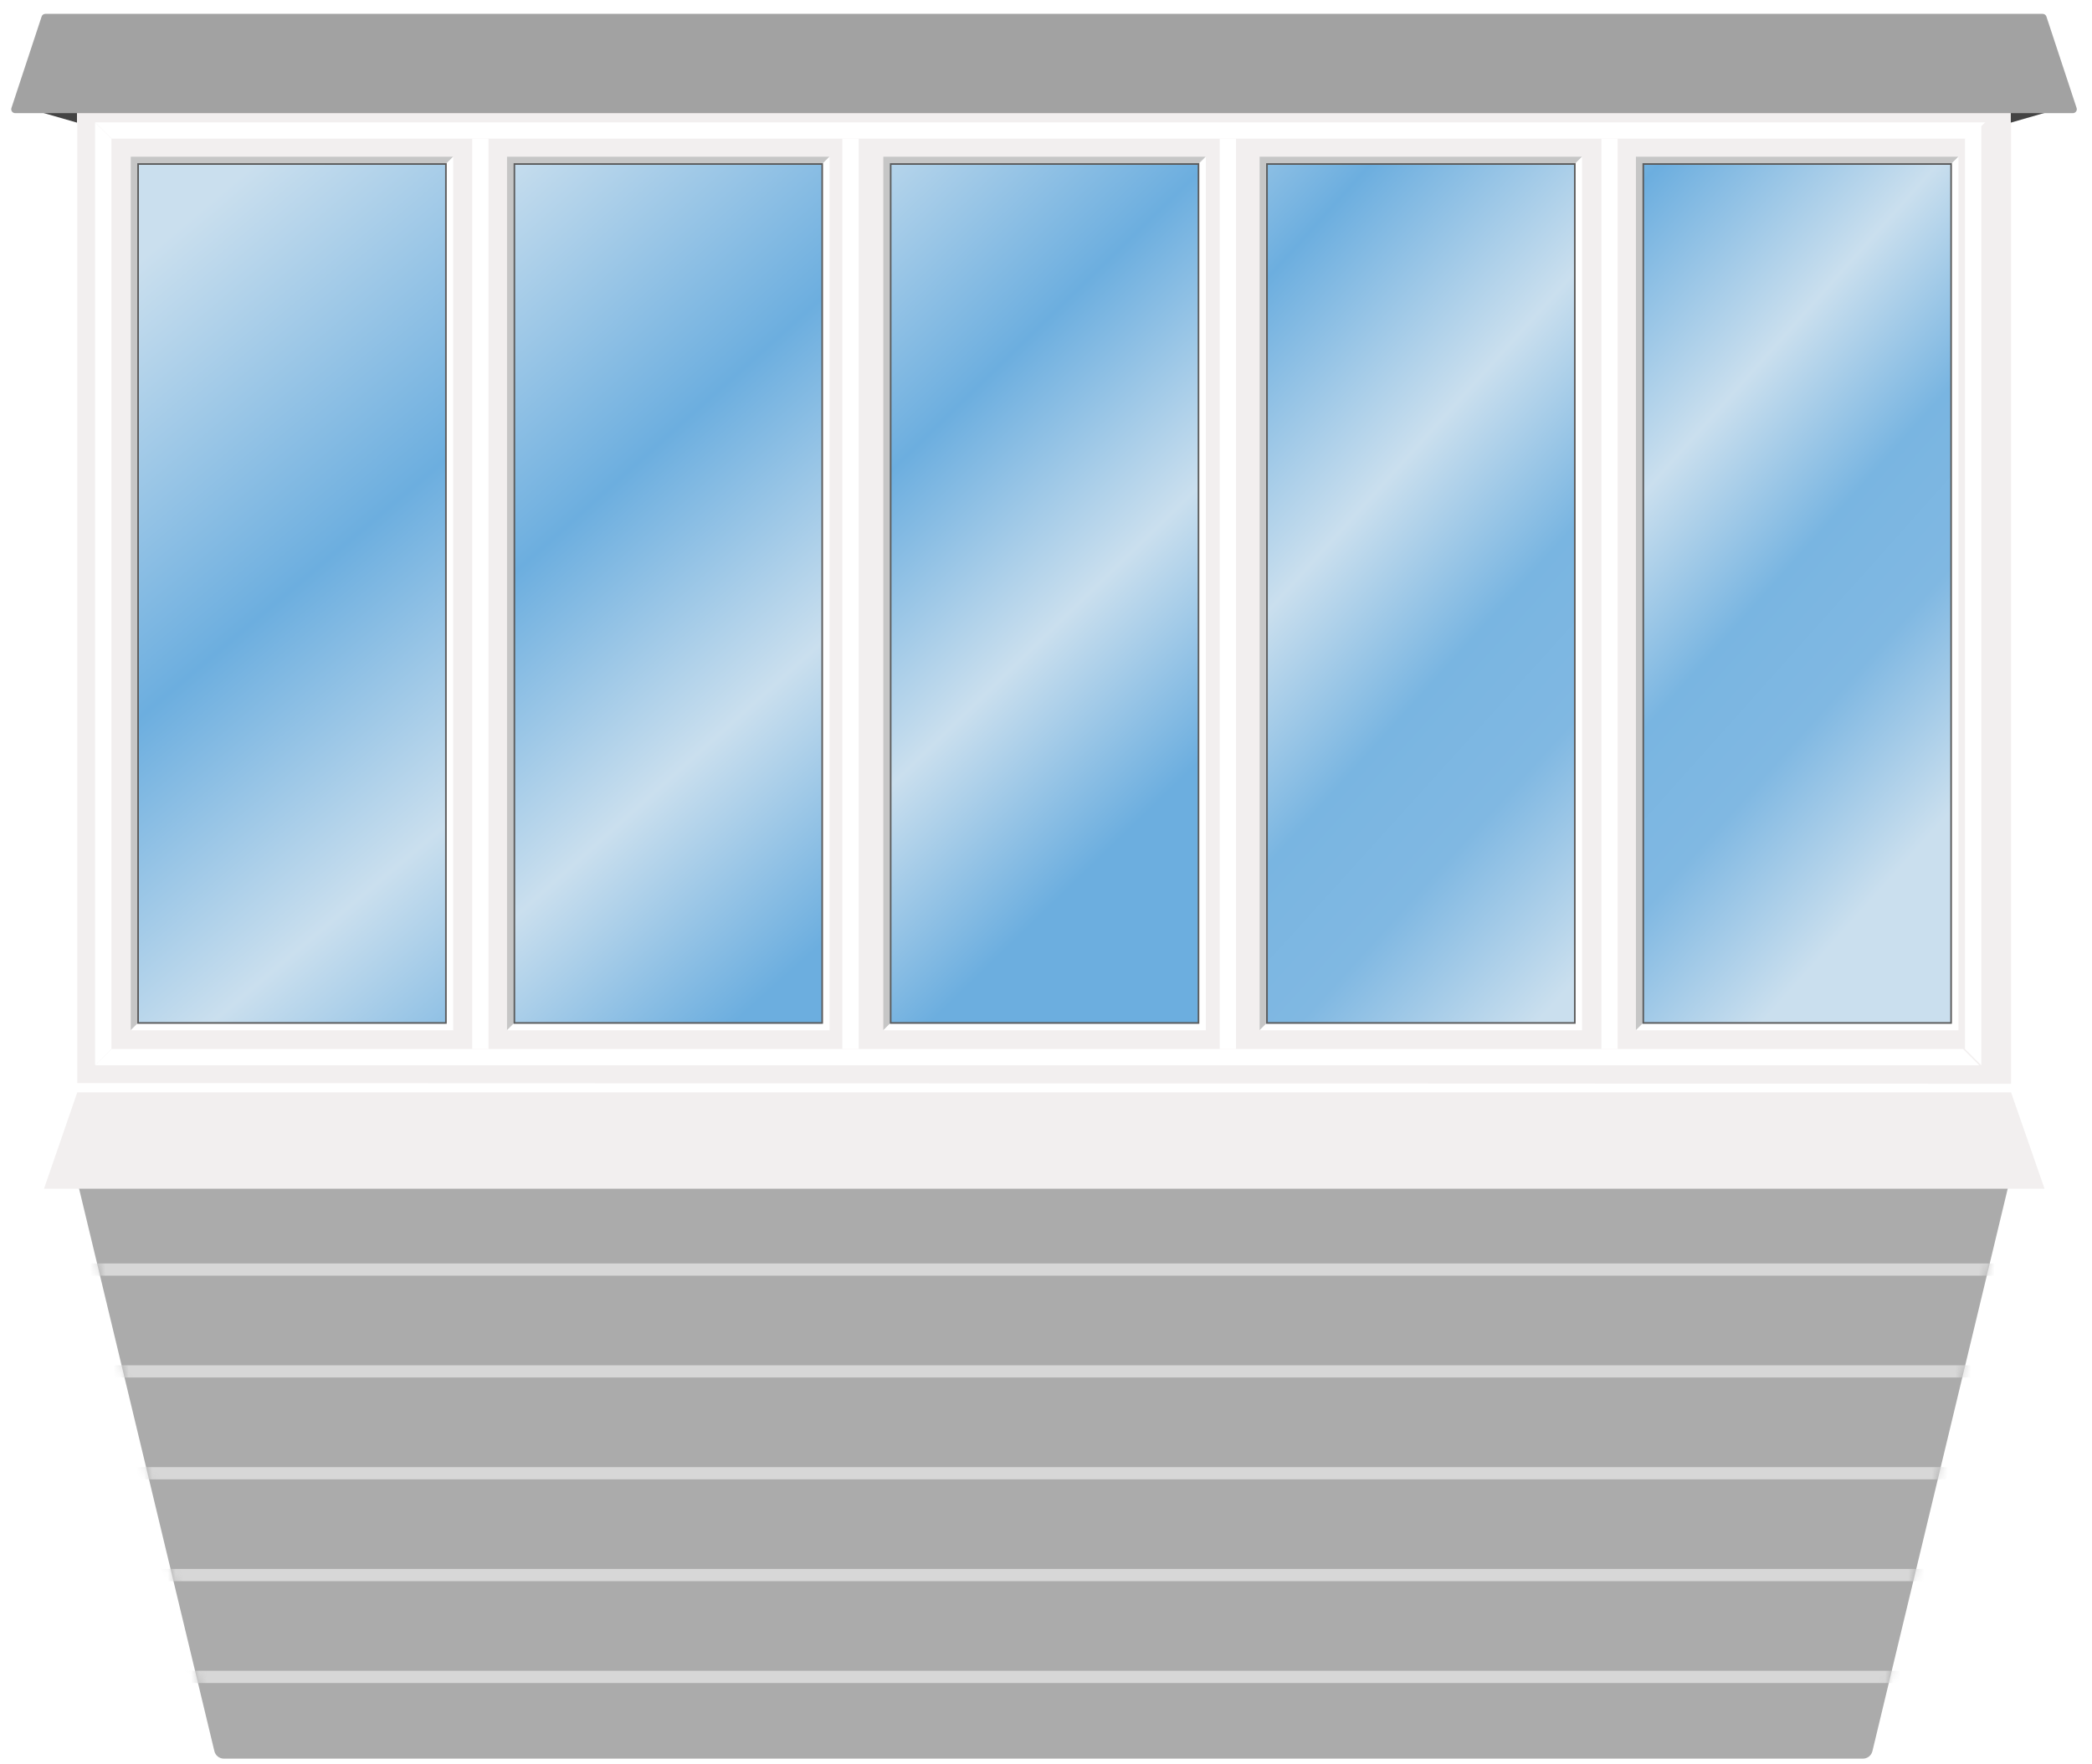 <svg width="268" height="226" viewBox="0 0 268 226" fill="none" xmlns="http://www.w3.org/2000/svg">
<g filter="url(#filter0_ii_4436_18658)">
<path d="M133.478 13.391H73.704H9.898V138.748L257.629 138.831V13.475L133.478 13.391Z" fill="#F2EFEF"/>
</g>
<g filter="url(#filter1_f_4436_18658)">
<path d="M253.82 15.702L251.731 17.76V134.378L253.82 136.467L253.82 15.702Z" fill="white"/>
<path d="M14.305 134.377L12.184 136.467L253.563 136.467L251.473 134.377L14.305 134.377Z" fill="white"/>
<path d="M156.254 17.76L158.343 17.76V134.378H156.254V17.76Z" fill="white"/>
<path d="M205.145 17.76L207.234 17.76V134.378H205.145V17.76Z" fill="white"/>
<path d="M107.91 17.76L109.999 17.76V134.378H107.91V17.76Z" fill="white"/>
<path d="M60.492 17.76L62.581 17.76V134.378H60.492V17.76Z" fill="white"/>
<path d="M14.305 17.76L12.184 15.671L254.315 15.671L252.226 17.76L14.305 17.76Z" fill="white"/>
<path d="M12.184 15.702L14.273 17.76V134.378L12.184 136.467V15.702Z" fill="white"/>
</g>
<path d="M17.583 20.908H57.094V131.148H17.583V20.908Z" fill="url(#paint0_linear_4436_18658)"/>
<path d="M58.064 20.073L17.585 20.073H16.75V20.908V131.983L17.585 131.148V20.908L57.229 20.908L58.064 20.073Z" fill="#C6C6C6"/>
<path d="M16.745 131.983L57.224 131.983L58.059 131.983L58.059 131.148L58.059 20.072L57.224 20.908L57.224 131.148L17.58 131.148L16.745 131.983Z" fill="white"/>
<path d="M57.021 21.116V130.939L17.796 130.939V21.116L57.021 21.116ZM57.229 20.908L17.586 20.908V131.148L57.229 131.148V20.908Z" fill="#5C5C5C"/>
<path d="M65.786 20.908H105.297V131.148H65.786V20.908Z" fill="url(#paint1_linear_4436_18658)"/>
<path d="M106.267 20.073L65.788 20.073H64.953V20.908V131.983L65.788 131.148V20.908L105.432 20.908L106.267 20.073Z" fill="#C6C6C6"/>
<path d="M64.956 131.983L105.435 131.983L106.27 131.983L106.27 131.148L106.27 20.072L105.435 20.908L105.435 131.148L65.791 131.148L64.956 131.983Z" fill="white"/>
<path d="M105.224 21.116V130.939L65.999 130.939V21.116L105.224 21.116ZM105.432 20.908L65.789 20.908V131.148L105.432 131.148V20.908Z" fill="#5C5C5C"/>
<path d="M113.993 20.908H153.504V131.148H113.993V20.908Z" fill="url(#paint2_linear_4436_18658)"/>
<path d="M154.474 20.073L113.995 20.073H113.16V20.908V131.983L113.995 131.148V20.908L153.639 20.908L154.474 20.073Z" fill="#C6C6C6"/>
<path d="M113.163 131.983L153.642 131.983L154.477 131.983L154.477 131.148L154.477 20.072L153.642 20.908L153.642 131.148L113.998 131.148L113.163 131.983Z" fill="white"/>
<path d="M153.431 21.116V130.939L114.206 130.939V21.116L153.431 21.116ZM153.639 20.908L113.996 20.908V131.148L153.639 131.148V20.908Z" fill="#5C5C5C"/>
<path d="M162.2 20.908H201.711V131.148H162.2V20.908Z" fill="url(#paint3_linear_4436_18658)"/>
<path d="M202.681 20.073L162.202 20.073H161.367V20.908V131.983L162.202 131.148V20.908L201.846 20.908L202.681 20.073Z" fill="#C6C6C6"/>
<path d="M161.362 131.983L201.841 131.983L202.676 131.983L202.676 131.148L202.676 20.072L201.841 20.908L201.841 131.148L162.197 131.148L161.362 131.983Z" fill="white"/>
<path d="M201.638 21.116V130.939L162.413 130.939V21.116L201.638 21.116ZM201.846 20.908L162.203 20.908V131.148L201.846 131.148V20.908Z" fill="#5C5C5C"/>
<path d="M210.407 20.908H249.918V131.148H210.407V20.908Z" fill="url(#paint4_linear_4436_18658)"/>
<path d="M250.888 20.073L210.409 20.073H209.574V20.908V131.983L210.409 131.148V20.908L250.053 20.908L250.888 20.073Z" fill="#C6C6C6"/>
<path d="M209.577 131.983L250.056 131.983L250.891 131.983L250.891 131.148L250.891 20.072L250.056 20.908L250.056 131.148L210.412 131.148L209.577 131.983Z" fill="white"/>
<path d="M249.845 21.116V130.939L210.62 130.939V21.116L249.845 21.116ZM250.053 20.908L210.41 20.908V131.148L250.053 131.148V20.908Z" fill="#5C5C5C"/>
<path d="M27.464 224.333C27.6 224.896 28.104 225.293 28.683 225.293H238.651C239.23 225.293 239.734 224.896 239.87 224.333L257.502 151.028H9.832L27.464 224.333Z" fill="#ABABAB"/>
<mask id="mask0_4436_18658" style="mask-type:alpha" maskUnits="userSpaceOnUse" x="9" y="151" width="249" height="75">
<path d="M27.46 224.333C27.596 224.896 28.1 225.293 28.679 225.293H238.647C239.226 225.293 239.73 224.896 239.866 224.333L257.498 151.027H9.828L27.46 224.333Z" fill="#ABABAB"/>
</mask>
<g mask="url(#mask0_4436_18658)">
<line x1="11.648" y1="162.637" x2="255.714" y2="162.637" stroke="#D7D7D7" stroke-width="1.567"/>
<line x1="11.648" y1="175.683" x2="255.714" y2="175.683" stroke="#D7D7D7" stroke-width="1.567"/>
<line x1="11.648" y1="188.728" x2="255.714" y2="188.728" stroke="#D7D7D7" stroke-width="1.567"/>
<line x1="11.648" y1="201.773" x2="255.714" y2="201.773" stroke="#D7D7D7" stroke-width="1.567"/>
<line x1="11.648" y1="214.819" x2="255.714" y2="214.819" stroke="#D7D7D7" stroke-width="1.567"/>
</g>
<g filter="url(#filter2_diii_4436_18658)">
<path d="M9.899 138.684L257.631 138.684L261.918 151.028H5.637L9.899 138.684Z" fill="#F2EFEF"/>
</g>
<path d="M9.863 13.391H1.809L9.863 15.71V13.391Z" fill="#434343"/>
<path d="M257.598 13.391H265.652L257.598 15.71V13.391Z" fill="#434343"/>
<g filter="url(#filter3_diiii_4436_18658)">
<path d="M5.332 1.117C5.4 0.911 5.592 0.772 5.808 0.772H261.684C261.901 0.772 262.093 0.911 262.16 1.117L266.029 12.834C266.136 13.158 265.894 13.492 265.553 13.492H1.94C1.598 13.492 1.356 13.158 1.464 12.834L5.332 1.117Z" fill="#A2A2A2"/>
</g>
<defs>
<filter id="filter0_ii_4436_18658" x="9.265" y="12.758" width="248.997" height="126.706" filterUnits="userSpaceOnUse" color-interpolation-filters="sRGB">
<feFlood flood-opacity="0" result="BackgroundImageFix"/>
<feBlend mode="normal" in="SourceGraphic" in2="BackgroundImageFix" result="shape"/>
<feColorMatrix in="SourceAlpha" type="matrix" values="0 0 0 0 0 0 0 0 0 0 0 0 0 0 0 0 0 0 127 0" result="hardAlpha"/>
<feOffset dx="0.633" dy="0.633"/>
<feGaussianBlur stdDeviation="0.95"/>
<feComposite in2="hardAlpha" operator="arithmetic" k2="-1" k3="1"/>
<feColorMatrix type="matrix" values="0 0 0 0 0.508 0 0 0 0 0.502 0 0 0 0 0.499 0 0 0 0.4 0"/>
<feBlend mode="normal" in2="shape" result="effect1_innerShadow_4436_18658"/>
<feColorMatrix in="SourceAlpha" type="matrix" values="0 0 0 0 0 0 0 0 0 0 0 0 0 0 0 0 0 0 127 0" result="hardAlpha"/>
<feOffset dx="-0.633" dy="-0.633"/>
<feGaussianBlur stdDeviation="0.95"/>
<feComposite in2="hardAlpha" operator="arithmetic" k2="-1" k3="1"/>
<feColorMatrix type="matrix" values="0 0 0 0 0.51 0 0 0 0 0.502 0 0 0 0 0.498 0 0 0 0.4 0"/>
<feBlend mode="normal" in2="effect1_innerShadow_4436_18658" result="effect2_innerShadow_4436_18658"/>
</filter>
<filter id="filter1_f_4436_18658" x="9.335" y="12.821" width="247.831" height="126.494" filterUnits="userSpaceOnUse" color-interpolation-filters="sRGB">
<feFlood flood-opacity="0" result="BackgroundImageFix"/>
<feBlend mode="normal" in="SourceGraphic" in2="BackgroundImageFix" result="shape"/>
<feGaussianBlur stdDeviation="1.424" result="effect1_foregroundBlur_4436_18658"/>
</filter>
<filter id="filter2_diii_4436_18658" x="4.383" y="137.431" width="258.788" height="16.104" filterUnits="userSpaceOnUse" color-interpolation-filters="sRGB">
<feFlood flood-opacity="0" result="BackgroundImageFix"/>
<feColorMatrix in="SourceAlpha" type="matrix" values="0 0 0 0 0 0 0 0 0 0 0 0 0 0 0 0 0 0 127 0" result="hardAlpha"/>
<feOffset dy="1.254"/>
<feGaussianBlur stdDeviation="0.627"/>
<feComposite in2="hardAlpha" operator="out"/>
<feColorMatrix type="matrix" values="0 0 0 0 0.362 0 0 0 0 0.362 0 0 0 0 0.362 0 0 0 0.3 0"/>
<feBlend mode="normal" in2="BackgroundImageFix" result="effect1_dropShadow_4436_18658"/>
<feBlend mode="normal" in="SourceGraphic" in2="effect1_dropShadow_4436_18658" result="shape"/>
<feColorMatrix in="SourceAlpha" type="matrix" values="0 0 0 0 0 0 0 0 0 0 0 0 0 0 0 0 0 0 127 0" result="hardAlpha"/>
<feOffset dx="1.254" dy="1.254"/>
<feGaussianBlur stdDeviation="0.627"/>
<feComposite in2="hardAlpha" operator="arithmetic" k2="-1" k3="1"/>
<feColorMatrix type="matrix" values="0 0 0 0 1 0 0 0 0 1 0 0 0 0 1 0 0 0 0.25 0"/>
<feBlend mode="normal" in2="shape" result="effect2_innerShadow_4436_18658"/>
<feColorMatrix in="SourceAlpha" type="matrix" values="0 0 0 0 0 0 0 0 0 0 0 0 0 0 0 0 0 0 127 0" result="hardAlpha"/>
<feOffset dx="-1.254"/>
<feGaussianBlur stdDeviation="0.627"/>
<feComposite in2="hardAlpha" operator="arithmetic" k2="-1" k3="1"/>
<feColorMatrix type="matrix" values="0 0 0 0 1 0 0 0 0 1 0 0 0 0 1 0 0 0 0.25 0"/>
<feBlend mode="normal" in2="effect2_innerShadow_4436_18658" result="effect3_innerShadow_4436_18658"/>
<feColorMatrix in="SourceAlpha" type="matrix" values="0 0 0 0 0 0 0 0 0 0 0 0 0 0 0 0 0 0 127 0" result="hardAlpha"/>
<feOffset dy="-1.254"/>
<feGaussianBlur stdDeviation="0.94"/>
<feComposite in2="hardAlpha" operator="arithmetic" k2="-1" k3="1"/>
<feColorMatrix type="matrix" values="0 0 0 0 0 0 0 0 0 0 0 0 0 0 0 0 0 0 0.15 0"/>
<feBlend mode="normal" in2="effect3_innerShadow_4436_18658" result="effect4_innerShadow_4436_18658"/>
</filter>
<filter id="filter3_diiii_4436_18658" x="0.184" y="-0.481" width="267.124" height="16.481" filterUnits="userSpaceOnUse" color-interpolation-filters="sRGB">
<feFlood flood-opacity="0" result="BackgroundImageFix"/>
<feColorMatrix in="SourceAlpha" type="matrix" values="0 0 0 0 0 0 0 0 0 0 0 0 0 0 0 0 0 0 127 0" result="hardAlpha"/>
<feOffset dy="1.254"/>
<feGaussianBlur stdDeviation="0.627"/>
<feComposite in2="hardAlpha" operator="out"/>
<feColorMatrix type="matrix" values="0 0 0 0 0.362 0 0 0 0 0.362 0 0 0 0 0.362 0 0 0 0.3 0"/>
<feBlend mode="normal" in2="BackgroundImageFix" result="effect1_dropShadow_4436_18658"/>
<feBlend mode="normal" in="SourceGraphic" in2="effect1_dropShadow_4436_18658" result="shape"/>
<feColorMatrix in="SourceAlpha" type="matrix" values="0 0 0 0 0 0 0 0 0 0 0 0 0 0 0 0 0 0 127 0" result="hardAlpha"/>
<feOffset dx="1.254" dy="1.254"/>
<feGaussianBlur stdDeviation="0.627"/>
<feComposite in2="hardAlpha" operator="arithmetic" k2="-1" k3="1"/>
<feColorMatrix type="matrix" values="0 0 0 0 1 0 0 0 0 1 0 0 0 0 1 0 0 0 0.25 0"/>
<feBlend mode="normal" in2="shape" result="effect2_innerShadow_4436_18658"/>
<feColorMatrix in="SourceAlpha" type="matrix" values="0 0 0 0 0 0 0 0 0 0 0 0 0 0 0 0 0 0 127 0" result="hardAlpha"/>
<feOffset dx="-1.254"/>
<feGaussianBlur stdDeviation="0.627"/>
<feComposite in2="hardAlpha" operator="arithmetic" k2="-1" k3="1"/>
<feColorMatrix type="matrix" values="0 0 0 0 1 0 0 0 0 1 0 0 0 0 1 0 0 0 0.25 0"/>
<feBlend mode="normal" in2="effect2_innerShadow_4436_18658" result="effect3_innerShadow_4436_18658"/>
<feColorMatrix in="SourceAlpha" type="matrix" values="0 0 0 0 0 0 0 0 0 0 0 0 0 0 0 0 0 0 127 0" result="hardAlpha"/>
<feOffset dy="-1.254"/>
<feGaussianBlur stdDeviation="0.94"/>
<feComposite in2="hardAlpha" operator="arithmetic" k2="-1" k3="1"/>
<feColorMatrix type="matrix" values="0 0 0 0 0 0 0 0 0 0 0 0 0 0 0 0 0 0 0.15 0"/>
<feBlend mode="normal" in2="effect3_innerShadow_4436_18658" result="effect4_innerShadow_4436_18658"/>
<feColorMatrix in="SourceAlpha" type="matrix" values="0 0 0 0 0 0 0 0 0 0 0 0 0 0 0 0 0 0 127 0" result="hardAlpha"/>
<feOffset dy="-0.251"/>
<feComposite in2="hardAlpha" operator="arithmetic" k2="-1" k3="1"/>
<feColorMatrix type="matrix" values="0 0 0 0 0.362 0 0 0 0 0.362 0 0 0 0 0.362 0 0 0 1 0"/>
<feBlend mode="normal" in2="effect4_innerShadow_4436_18658" result="effect5_innerShadow_4436_18658"/>
</filter>
<linearGradient id="paint0_linear_4436_18658" x1="17.537" y1="33.699" x2="89.671" y2="119.202" gradientUnits="userSpaceOnUse">
<stop stop-color="#CADFEE"/>
<stop offset="0.4" stop-color="#6CAEDF"/>
<stop offset="0.72" stop-color="#CADFEE"/>
<stop offset="1" stop-color="#6CAEDF"/>
</linearGradient>
<linearGradient id="paint1_linear_4436_18658" x1="57.49" y1="25.749" x2="126.034" y2="102.372" gradientUnits="userSpaceOnUse">
<stop stop-color="#CADFEE"/>
<stop offset="0.4" stop-color="#6CAEDF"/>
<stop offset="0.72" stop-color="#CADFEE"/>
<stop offset="1" stop-color="#6CAEDF"/>
</linearGradient>
<linearGradient id="paint2_linear_4436_18658" x1="106.651" y1="17.202" x2="169.608" y2="82.098" gradientUnits="userSpaceOnUse">
<stop stop-color="#CADFEE"/>
<stop offset="0.4" stop-color="#6CAEDF"/>
<stop offset="0.72" stop-color="#CADFEE"/>
<stop offset="1" stop-color="#6CAEDF"/>
</linearGradient>
<linearGradient id="paint3_linear_4436_18658" x1="146.073" y1="10.577" x2="233.912" y2="90.1" gradientUnits="userSpaceOnUse">
<stop stop-color="#CADFEE"/>
<stop offset="0.244" stop-color="#6CAEDF"/>
<stop offset="0.486" stop-color="#CADFEE"/>
<stop offset="0.67" stop-color="#79B5E1"/>
<stop offset="0.81" stop-color="#80B8E2"/>
<stop offset="1" stop-color="#CADFEE"/>
</linearGradient>
<linearGradient id="paint4_linear_4436_18658" x1="189.205" y1="6.934" x2="271.162" y2="80.143" gradientUnits="userSpaceOnUse">
<stop stop-color="#CADFEE"/>
<stop offset="0.244" stop-color="#6CAEDF"/>
<stop offset="0.486" stop-color="#CADFEE"/>
<stop offset="0.67" stop-color="#79B5E1"/>
<stop offset="0.81" stop-color="#80B8E2"/>
<stop offset="1" stop-color="#CADFEE"/>
</linearGradient>
</defs>
</svg>
